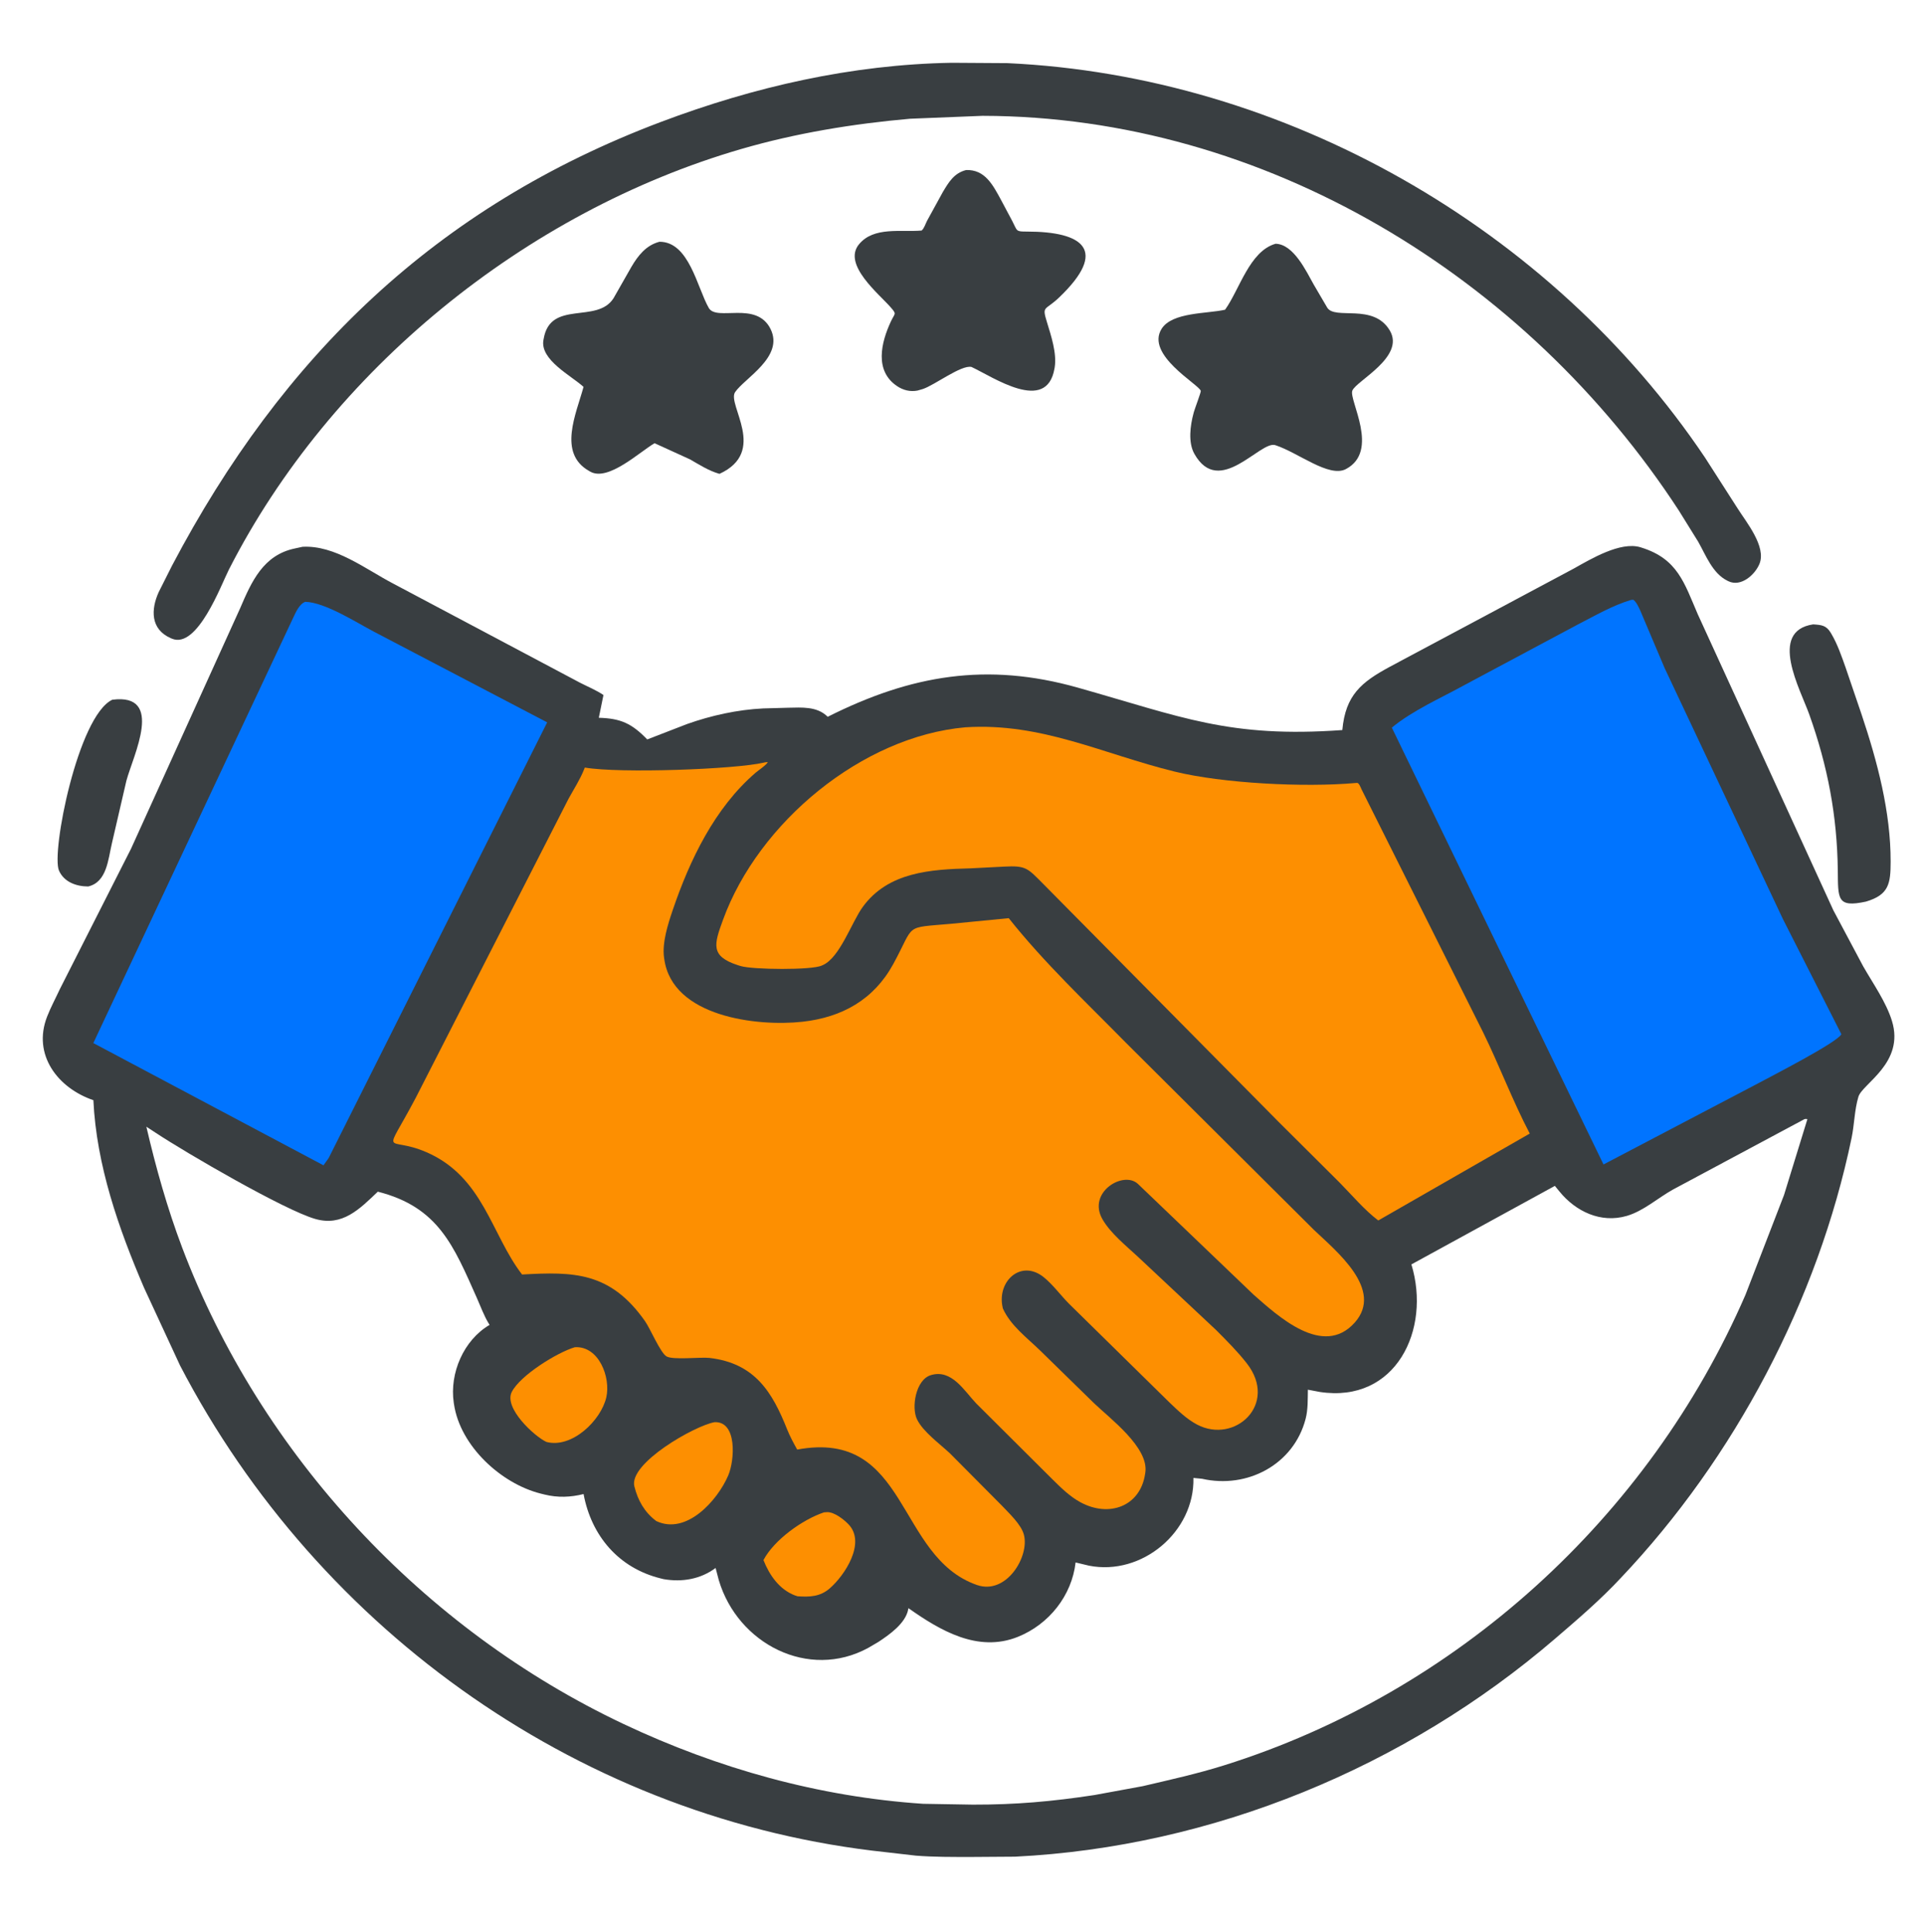 <?xml version="1.0" encoding="utf-8" ?>
<svg xmlns="http://www.w3.org/2000/svg" xmlns:xlink="http://www.w3.org/1999/xlink" width="239" height="240">
	<path fill="#393E41" transform="scale(0.469 0.469)" d="M29.736 185.306C43.682 183.489 35.241 200.138 33.477 206.756L29.629 223.374C28.643 227.548 28.311 233.613 23.358 234.755C20.256 234.756 16.968 233.611 15.622 230.552C13.518 225.769 20.654 189.61 29.736 185.306Z"/>
	<path fill="#393E41" transform="scale(0.469 0.469)" d="M480.232 165.345C482.442 165.495 483.721 165.586 484.918 167.609L485.093 167.912C486.69 170.621 487.794 173.852 488.845 176.816L493.07 189.219C497.242 201.691 500.779 214.961 500.76 228.173C500.751 233.966 500.32 236.962 494.223 238.765C486.496 240.431 486.853 238.055 486.764 230.522C486.594 216.081 484.092 202.881 479.202 189.187C476.826 182.533 468.283 167.148 480.232 165.345Z"/>
	<path fill="#393E41" transform="scale(0.469 0.469)" d="M255.874 45.035C260.832 44.842 262.94 48.919 265.049 52.785L268.118 58.546C269.499 61.239 269.001 61.324 272 61.325C286.924 61.327 293.618 66.222 280.562 78.74C276.737 82.408 275.917 80.81 277.319 85.385C278.401 88.918 279.937 93.547 279.35 97.271L279.286 97.625C277.204 109.632 263.016 99.824 257.302 97.175C254.593 96.581 247.556 101.985 244.451 103.01L243.035 103.425C241.115 103.805 239.254 103.349 237.638 102.276C231.522 98.215 233.373 90.682 235.968 85.119C237.021 82.862 237.556 83.299 235.987 81.473C232.919 77.9 223.07 70.102 227.51 64.7C231.442 59.919 238.674 61.535 244.103 61.049C244.793 60.478 245.125 59.25 245.552 58.448L249.72 50.855C251.296 48.219 252.703 45.839 255.874 45.035Z"/>
	<path fill="#393E41" transform="scale(0.469 0.469)" d="M337.86 64.549C342.65 64.681 345.959 71.821 347.964 75.375L351.504 81.422C353.522 84.872 363.749 80.145 368.11 87.536C372.239 94.534 359.144 100.88 358.176 103.462C357.235 105.972 365.512 119.434 356.492 124.217C352.009 126.595 343.825 119.843 337.81 117.897C333.874 116.5 322.944 131.957 316.336 120.172C314.649 117.164 315.248 112.674 316.115 109.469L316.244 109C316.435 108.287 318.132 103.811 318.04 103.509C317.504 101.756 303.325 93.976 307.669 87.075C310.479 82.611 319.827 83.107 324.475 82.019C328.315 76.685 330.95 66.494 337.86 64.549Z"/>
	<path fill="#393E41" transform="scale(0.469 0.469)" d="M174.672 64.022C182.534 63.997 184.657 76.212 187.729 81.552C189.829 85.202 200.36 79.536 204.103 87.153C207.717 94.507 197.214 100.126 194.701 103.846C192.485 107.128 203.431 119.6 190.562 125.487C187.727 124.688 185.273 123.088 182.736 121.641L173.382 117.375C169.565 119.532 161.134 127.577 156.362 124.914L156 124.702C147.704 119.995 152.599 109.629 154.556 102.461C151.376 99.519 142.966 95.308 143.938 90.032L143.994 89.75C145.753 79.296 158.113 85.863 162.5 78.981L167.243 70.658C169.015 67.649 171.143 64.939 174.672 64.022Z"/>
	<path fill="#393E41" transform="scale(0.469 0.469)" d="M252.018 16.626L266.875 16.722C340.224 20.12 410.692 60.335 451.585 121.166L460.226 134.638C462.484 138.23 467.912 144.761 466.008 149.342C464.803 152.239 461.106 155.525 457.783 153.918L457.5 153.775C453.568 151.832 451.828 147.054 449.782 143.453L444.65 135.186C404.354 73.353 335.04 30.809 260.25 30.674L241.06 31.444C225.97 32.773 210.816 35.246 196.25 39.484C139.232 56.072 87.549 98.025 60.614 150.864C58.582 154.85 52.279 171.961 45.526 169.129L45.25 169.007C39.77 166.63 39.979 161.311 42.045 156.785L45.565 149.789C74.749 94.356 115.474 54.777 174.998 32.312C199.685 22.994 225.558 17.088 252.018 16.626Z"/>
	<path fill="#393E41" transform="scale(0.469 0.469)" d="M80.133 144.802C88.728 144.336 96.767 150.678 104.022 154.483L153.66 180.814C155.736 181.877 157.893 182.746 159.833 184.056L158.602 190.081C164.355 190.246 167.3 191.545 171.428 195.818L181.988 191.735C188.345 189.475 195.389 187.926 202.14 187.606L208.836 187.42C212.365 187.356 216.245 187.048 218.999 189.604L219.229 189.82C241.332 178.713 261.44 175.319 285.466 182.098C313.059 189.884 325.551 195.476 355.53 193.335C356.368 184.081 360.564 180.657 368.103 176.581L416.84 150.566C421.346 148.048 429.191 143.324 434.482 144.923L434.75 145.009C444.349 148 446.108 154.407 449.663 162.642L485.587 241.066L493.47 255.875C496.071 260.435 499.574 265.371 501.11 270.375C504.527 281.503 493.269 286.961 492.222 290.446C491.178 293.918 491.157 297.794 490.417 301.357C481.492 344.32 459.419 386.095 429.331 417.832C423.926 423.64 417.916 428.777 411.906 433.941C372.288 467.985 321.151 489.114 268.837 491.686L257.194 491.765C252.345 491.759 247.4 491.797 242.564 491.412L234.75 490.513C154.905 482.06 84.558 432.435 47.692 361.62L38.161 341.046C31.416 325.354 25.537 308.532 24.734 291.351C15.388 288.182 8.502 279.376 12.486 269.195C13.46 266.708 14.723 264.377 15.843 261.959L34.71 224.75L63.598 161.09C66.621 154.037 69.715 146.965 78.153 145.231L80.133 144.802ZM477.931 296.375L443.169 314.983C439.133 317.216 435.325 320.697 430.875 321.996C423.982 324.01 417.333 320.825 413.013 315.5L411.826 314.045L373.826 334.841C379.096 352.113 369.699 371.681 349.578 368.619L346.41 368.02C346.355 370.605 346.46 373.238 345.806 375.75C342.652 387.87 330.321 394.331 318.375 391.611L316.093 391.389C316.434 405.625 302.48 417.378 288.449 414.625L284.885 413.773C283.883 422.544 277.839 430.16 269.604 433.468C259.009 437.725 249.007 431.797 240.606 425.873L240.541 426.232C239.83 429.896 235.643 432.843 232.665 434.81L229.954 436.4C214.156 444.997 195.403 435.321 190.388 418.477L189.535 415.231C185.561 418.198 180.67 419.038 175.776 418.192L175 418C163.847 415.253 156.619 406.698 154.566 395.654C151.125 396.524 147.709 396.642 144.25 395.79L143.142 395.516C132.711 392.865 121.894 382.955 120.247 371.875L120.178 371.428C119.041 363.663 122.784 354.891 129.675 350.856L129.525 350.624C128.21 348.522 127.332 346.04 126.324 343.776C120.165 329.95 116.146 319.663 100.072 315.58C95.2 320.227 90.667 324.857 83.5 322.804C75.34 320.467 49.285 305.32 41.243 299.991L38.767 298.38C41.279 309.185 44.319 320.008 48.248 330.39C69.034 385.314 112.133 431.5 165.165 456.555C190.103 468.338 216.923 475.846 244.496 477.683L257.674 477.905C269.025 477.925 278.57 477.084 289.861 475.367L302.656 473.015C309.935 471.309 317.097 469.732 324.25 467.487C385.765 448.179 436.678 401.929 462.299 342.916L472.516 316.472L478.71 296.375C478.131 296.305 478.391 296.287 477.931 296.375Z"/>
	<path fill="#FD8F01" transform="scale(0.469 0.469)" d="M218.257 400.501L219.138 400.445C221.016 400.436 223.557 402.404 224.813 403.755C229.366 408.65 223.741 417.179 219.772 420.631C217.218 422.852 214.451 422.944 211.258 422.728L210.498 422.481C206.356 420.869 203.785 417.102 202.212 413.142C205.04 407.77 212.582 402.392 218.257 400.501Z"/>
	<path fill="#FD8F01" transform="scale(0.469 0.469)" d="M152.253 356.774C158.605 356.375 161.792 364.746 160.591 370.028C159.199 376.146 151.492 383.637 144.727 381.856C141.524 380.372 133.395 372.863 135.544 368.625C137.783 364.21 147.589 358.147 152.253 356.774Z"/>
	<path fill="#FD8F01" transform="scale(0.469 0.469)" d="M189.255 376.625C195.271 376.327 194.618 386.713 192.87 390.757C190.004 397.386 181.803 406.603 173.797 402.796L173.68 402.699C170.649 400.372 168.943 397.305 168.019 393.624C166.486 387.514 184.009 377.544 189.255 376.625Z"/>
	<path fill="#0074FF" transform="scale(0.469 0.469)" d="M80.851 159.375C86.148 159.513 94.454 164.889 99.12 167.328L144.926 191.297L87.046 306.686L85.675 308.599L24.72 276.227L77.65 163.601C78.321 162.173 79.302 159.932 80.851 159.375Z"/>
	<path fill="#0074FF" transform="scale(0.469 0.469)" d="M432.015 158.875L432.603 158.824C433.43 159.444 433.976 160.697 434.416 161.625L440.897 176.918L472.234 243.403L487.705 273.878C486.685 276.046 468.941 285.11 465.533 286.958L424.709 308.375L368.641 192.69C374.204 188.1 381.581 184.897 387.907 181.402L417.745 165.461C422.371 163.112 427.027 160.344 432.015 158.875Z"/>
	<path fill="#FD8F01" transform="scale(0.469 0.469)" d="M255.687 192.605C275.86 191.315 292.026 199.645 311.12 204.333C323.812 207.449 345.346 208.565 358.985 207.358L359.499 207.326C360.008 207.424 360.409 208.61 360.644 209.083L392.808 273.359C397.153 282.2 400.596 291.46 405.173 300.191L365.049 323.206C361.354 320.404 358.082 316.493 354.828 313.192L338.696 297.138L276.354 234.124C272.16 229.922 271.819 229.173 265.917 229.499L257.05 229.955C246.509 230.234 235.23 230.902 228.488 240.206C225.587 244.21 222.483 253.471 218.024 255.536L217.659 255.698C215.018 256.948 199.354 256.789 196.183 255.833L195.444 255.606C188.06 253.209 189.136 250.071 191.493 243.599C200.905 217.763 228.362 195.021 255.687 192.605Z"/>
	<path fill="#FD8F01" transform="scale(0.469 0.469)" d="M202.649 201.875L203.349 201.811C203.211 202.423 200.747 204.105 200.142 204.625C189.285 213.952 182.668 227.775 178.151 241.089C176.898 244.782 175.347 249.645 175.878 253.571L175.943 254C178.087 269.302 200.545 271.895 212.5 270.582C223.033 269.426 231.437 264.717 236.572 255.334C242.516 244.474 239.14 245.788 252.043 244.628L267.177 243.149C276.537 254.935 287.627 265.373 298.164 276.096L347.978 325.668C353.916 331.327 366.624 341.519 358.804 350.263C350.42 359.638 338.451 348.494 332.018 342.846L301.375 313.505C297.515 309.956 287.942 315.755 291.992 322.867C294.117 326.597 298.281 329.919 301.415 332.837L322.086 352.207C324.901 355.034 327.748 357.868 330.21 361.015C338.677 371.843 327.064 382.511 317.063 377.258C314.3 375.807 311.967 373.515 309.726 371.379L283.057 345.173C280.867 342.946 278.864 340.183 276.456 338.237C270.508 333.43 264.057 339.188 265.541 346.14L265.621 346.503C267.682 351.099 272.054 354.278 275.583 357.732L289.72 371.551C293.943 375.619 304.339 383.324 303.353 389.967L303.288 390.375C301.97 398.99 293.673 401.931 286.13 397.807C283.256 396.235 280.976 393.944 278.664 391.667L258.56 371.654C255.389 368.321 252.054 362.466 246.52 364.173C242.545 365.398 241.344 372.67 242.875 375.858C244.444 379.125 248.876 382.326 251.539 384.815L265.375 398.735C267.265 400.754 270.466 403.691 271.19 406.42C272.722 412.195 266.546 422.452 258.75 419.737C237.278 412.26 240.785 378.387 211.147 383.876C210.181 382.143 209.224 380.385 208.487 378.539C204.602 368.804 200.032 360.992 187.882 359.604C185.588 359.342 178.203 360.205 176.523 359.198C174.897 358.223 172.22 351.835 170.85 349.884C161.652 336.791 151.931 336.746 138.276 337.516C130.065 326.873 128.048 311.643 112.881 305.095C102.268 300.513 101.358 307.314 110.118 290.719L150.559 211.578C151.984 208.965 153.647 206.438 154.739 203.661L154.891 203.265C164.156 204.858 194.752 203.737 202.344 201.949L202.649 201.875Z"/>
</svg>
